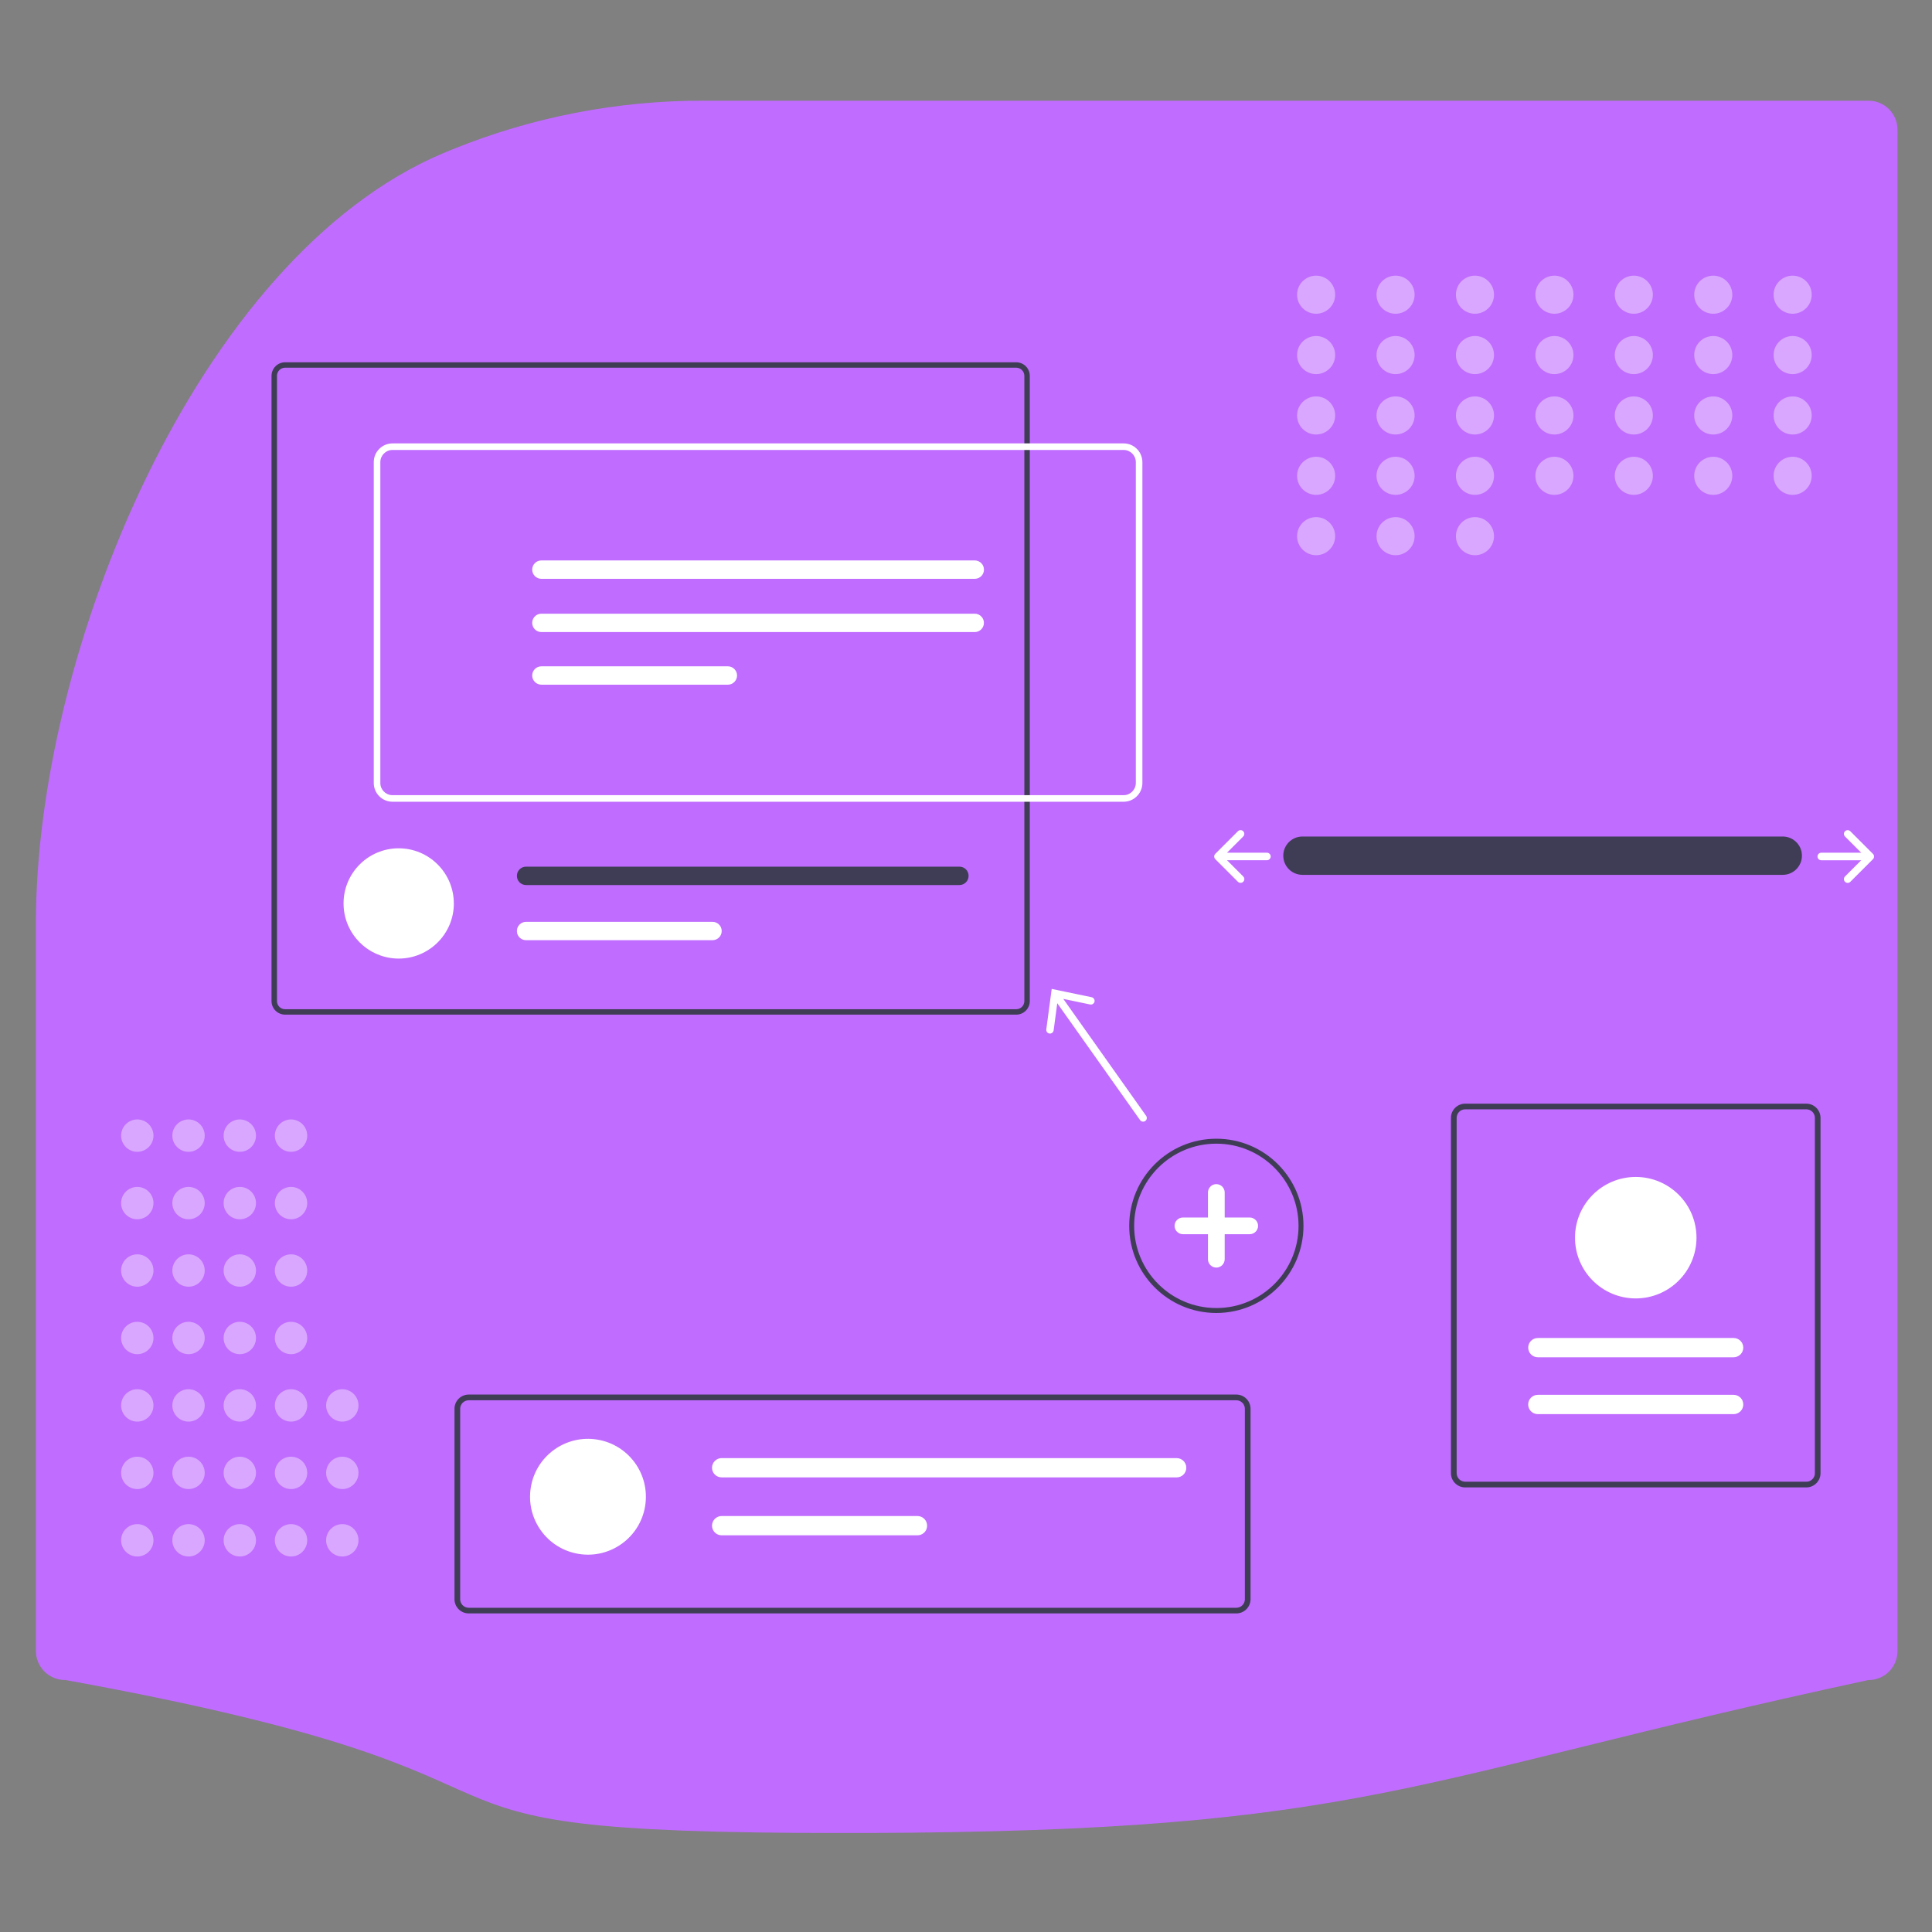 <?xml version="1.0" encoding="UTF-8"?>
<svg id="Layer_1" data-name="Layer 1" xmlns="http://www.w3.org/2000/svg" width="500" height="500" viewBox="0 0 500 500">
  <rect x="0" y="0" width="500" height="500" fill="#808080" stroke="none"/>
  <defs>
    <style>
      .cls-1 {
        fill: #3f3d56;
      }

      .cls-1, .cls-2, .cls-3 {
        stroke-width: 0px;
      }

      .cls-4 {
        opacity: .4;
      }

      .cls-2 {
        fill: #c06cff;
      }

      .cls-3 {
        fill: #fff;
      }
    </style>
  </defs>
  <path class="cls-2" d="M181.95,26.06c-22.2-.04-44.2,4.23-64.77,12.56-.83.34-1.66.68-2.49,1.03C50.74,66.63,9.21,169.5,9.3,238.9v188.39c0,4.14,3.36,7.5,7.5,7.5h.15c144.64,26.28,67.62,39.59,200.41,39.59,1.99,0,3.98,0,5.97,0,130.54-.4,139.91-13.71,260.06-39.56l.18-.02c4.14,0,7.5-3.36,7.5-7.5V33.56c0-4.14-3.36-7.5-7.5-7.5H181.95Z"/>
  <path id="f4300551-56ef-4356-8f30-d0080b223343-1234" class="cls-1" d="M336.99,216.49c-2.74.04-4.92,2.3-4.88,5.04.04,2.67,2.2,4.83,4.88,4.88h124.31c2.74.04,4.99-2.14,5.04-4.88.04-2.74-2.14-4.99-4.88-5.04h0c-.05,0-.11,0-.16,0h-124.31Z"/>
  <path class="cls-3" d="M477.49,215.11c-.38.38-.38,1,0,1.38,0,0,0,0,0,0l4.19,4.19h-10.33c-.54,0-.98.44-.98.98s.44.98.98.98h10.33l-4.19,4.19c-.38.38-.38,1,0,1.38.38.38,1,.38,1.38,0,0,0,0,0,0,0l5.85-5.85c.38-.38.38-1,0-1.38l-5.85-5.85c-.38-.38-1-.38-1.38,0h0Z"/>
  <path class="cls-3" d="M321.74,215.11c.38.38.38,1,0,1.38,0,0,0,0,0,0l-4.19,4.19h10.33c.54,0,.98.44.98.97s-.44.98-.97.98h-10.33l4.19,4.19c.38.38.38,1,0,1.38-.38.38-1,.38-1.38,0h0l-5.85-5.85c-.38-.38-.38-1,0-1.38l5.85-5.85c.38-.38,1-.38,1.38,0,0,0,0,0,0,0Z"/>
  <g class="cls-4">
    <circle class="cls-3" cx="340.61" cy="76.27" r="4.93"/>
    <circle class="cls-3" cx="361.17" cy="76.27" r="4.93"/>
    <circle class="cls-3" cx="381.72" cy="76.27" r="4.93"/>
    <circle class="cls-3" cx="402.28" cy="76.27" r="4.93"/>
    <circle class="cls-3" cx="422.83" cy="76.27" r="4.93"/>
    <circle class="cls-3" cx="443.39" cy="76.27" r="4.93"/>
    <circle class="cls-3" cx="463.94" cy="76.27" r="4.93"/>
    <circle class="cls-3" cx="340.61" cy="91.89" r="4.93"/>
    <circle class="cls-3" cx="361.17" cy="91.89" r="4.93"/>
    <circle class="cls-3" cx="381.72" cy="91.89" r="4.93"/>
    <circle class="cls-3" cx="402.28" cy="91.89" r="4.93"/>
    <circle class="cls-3" cx="422.83" cy="91.89" r="4.93"/>
    <circle class="cls-3" cx="443.39" cy="91.89" r="4.93"/>
    <circle class="cls-3" cx="463.94" cy="91.89" r="4.93"/>
    <circle class="cls-3" cx="340.61" cy="107.52" r="4.93"/>
    <circle class="cls-3" cx="361.17" cy="107.52" r="4.93"/>
    <circle class="cls-3" cx="381.72" cy="107.52" r="4.93"/>
    <circle class="cls-3" cx="402.28" cy="107.52" r="4.93"/>
    <circle class="cls-3" cx="422.83" cy="107.52" r="4.93"/>
    <circle class="cls-3" cx="443.39" cy="107.52" r="4.93"/>
    <circle class="cls-3" cx="463.94" cy="107.52" r="4.93"/>
    <circle class="cls-3" cx="340.61" cy="123.14" r="4.93"/>
    <circle class="cls-3" cx="361.17" cy="123.14" r="4.93"/>
    <circle class="cls-3" cx="340.61" cy="138.76" r="4.93"/>
    <circle class="cls-3" cx="361.17" cy="138.76" r="4.93"/>
    <circle class="cls-3" cx="381.72" cy="138.76" r="4.93"/>
    <circle class="cls-3" cx="381.72" cy="123.14" r="4.93"/>
    <circle class="cls-3" cx="402.28" cy="123.14" r="4.93"/>
    <circle class="cls-3" cx="422.83" cy="123.14" r="4.93"/>
    <circle class="cls-3" cx="443.39" cy="123.14" r="4.93"/>
    <circle class="cls-3" cx="463.94" cy="123.14" r="4.93"/>
  </g>
  <path class="cls-1" d="M314.79,339.8c-12.46,0-22.55-10.1-22.55-22.55s10.1-22.55,22.55-22.55,22.55,10.1,22.55,22.55c-.01,12.45-10.1,22.54-22.55,22.55ZM314.79,295.98c-11.75,0-21.27,9.52-21.27,21.27s9.52,21.27,21.27,21.27,21.27-9.52,21.27-21.27c-.01-11.74-9.53-21.26-21.27-21.27Z"/>
  <path class="cls-3" d="M323.43,315.09h-6.48v-6.48c0-1.19-.97-2.16-2.17-2.16-1.19,0-2.15.97-2.16,2.16v6.48h-6.48c-1.19,0-2.16.97-2.16,2.16s.97,2.16,2.16,2.16h6.48v6.48c0,1.19.97,2.16,2.17,2.16,1.19,0,2.15-.97,2.16-2.16v-6.48h6.48c1.19,0,2.16-.97,2.16-2.16s-.97-2.16-2.16-2.16h0Z"/>
  <g class="cls-4">
    <circle class="cls-3" cx="35.53" cy="398.63" r="4.19"/>
    <circle class="cls-3" cx="35.53" cy="381.18" r="4.19"/>
    <circle class="cls-3" cx="35.53" cy="363.72" r="4.19"/>
    <circle class="cls-3" cx="35.53" cy="346.27" r="4.19"/>
    <circle class="cls-3" cx="35.53" cy="328.81" r="4.19"/>
    <circle class="cls-3" cx="35.53" cy="311.36" r="4.19"/>
    <circle class="cls-3" cx="35.53" cy="293.9" r="4.19"/>
    <circle class="cls-3" cx="48.79" cy="398.63" r="4.19"/>
    <circle class="cls-3" cx="48.79" cy="381.18" r="4.19"/>
    <circle class="cls-3" cx="48.79" cy="363.72" r="4.19"/>
    <circle class="cls-3" cx="48.79" cy="346.27" r="4.19"/>
    <circle class="cls-3" cx="48.79" cy="328.81" r="4.19"/>
    <circle class="cls-3" cx="48.79" cy="311.36" r="4.19"/>
    <circle class="cls-3" cx="48.79" cy="293.9" r="4.19"/>
    <circle class="cls-3" cx="62.06" cy="398.63" r="4.19"/>
    <circle class="cls-3" cx="62.06" cy="381.18" r="4.19"/>
    <circle class="cls-3" cx="62.06" cy="363.72" r="4.19"/>
    <circle class="cls-3" cx="62.06" cy="346.27" r="4.19"/>
    <circle class="cls-3" cx="62.06" cy="328.81" r="4.19"/>
    <circle class="cls-3" cx="62.06" cy="311.36" r="4.19"/>
    <circle class="cls-3" cx="62.06" cy="293.9" r="4.19"/>
    <circle class="cls-3" cx="75.32" cy="398.63" r="4.19"/>
    <circle class="cls-3" cx="75.32" cy="381.18" r="4.19"/>
    <circle class="cls-3" cx="88.59" cy="398.63" r="4.19"/>
    <circle class="cls-3" cx="88.59" cy="381.18" r="4.19"/>
    <circle class="cls-3" cx="88.59" cy="363.72" r="4.19"/>
    <circle class="cls-3" cx="75.32" cy="363.72" r="4.19"/>
    <circle class="cls-3" cx="75.32" cy="346.27" r="4.19"/>
    <circle class="cls-3" cx="75.32" cy="328.81" r="4.19"/>
    <circle class="cls-3" cx="75.32" cy="311.36" r="4.19"/>
    <circle class="cls-3" cx="75.32" cy="293.9" r="4.19"/>
  </g>
  <path class="cls-1" d="M263,93.76H73.78c-1.94,0-3.5,1.57-3.51,3.51v161.81c0,1.94,1.57,3.5,3.51,3.51h189.22c1.94,0,3.5-1.57,3.51-3.51V97.27c0-1.94-1.57-3.5-3.51-3.51ZM265.1,259.08c0,1.16-.94,2.1-2.1,2.11H73.78c-1.16,0-2.1-.95-2.1-2.11V97.27c0-1.16.94-2.11,2.1-2.11h189.22c1.16,0,2.1.95,2.1,2.11v161.81Z"/>
  <path class="cls-3" d="M117.46,233.81c0,.25,0,.5-.02.74-.41,7.87-7.13,13.92-15,13.51-7.3-.38-13.13-6.21-13.51-13.51-.01-.24-.02-.49-.02-.74,0-7.88,6.39-14.27,14.27-14.27s14.27,6.39,14.27,14.27Z"/>
  <path class="cls-1" d="M248.3,224.29h-112.16c-1.31,0-2.38,1.07-2.37,2.39,0,1.31,1.06,2.37,2.37,2.37h112.16c1.31,0,2.38-1.07,2.37-2.39,0-1.31-1.06-2.37-2.37-2.37Z"/>
  <path class="cls-3" d="M184.4,238.57h-48.26c-1.31,0-2.37,1.07-2.37,2.38,0,1.31,1.06,2.37,2.37,2.37h48.26c1.31,0,2.38-1.06,2.38-2.37,0-1.31-1.06-2.38-2.37-2.38h0Z"/>
  <path class="cls-3" d="M290.8,207.49H101.58c-2.68,0-4.84-2.17-4.85-4.85v-83.04c0-2.68,2.17-4.84,4.85-4.85h189.22c2.68,0,4.84,2.17,4.85,4.85v83.04c0,2.68-2.17,4.84-4.85,4.85ZM101.58,116.45c-1.74,0-3.14,1.41-3.15,3.15v83.04c0,1.74,1.41,3.14,3.15,3.15h189.22c1.74,0,3.14-1.41,3.15-3.15v-83.04c0-1.74-1.41-3.14-3.15-3.15H101.58Z"/>
  <path class="cls-3" d="M140.11,145.04c-1.31,0-2.38,1.06-2.38,2.38,0,1.31,1.06,2.38,2.38,2.38h112.16c1.31,0,2.38-1.06,2.38-2.38,0-1.31-1.06-2.38-2.38-2.38h-112.16Z"/>
  <path class="cls-3" d="M140.11,158.82c-1.31,0-2.38,1.07-2.38,2.38s1.07,2.38,2.38,2.38h112.15c1.31,0,2.38-1.07,2.38-2.38s-1.07-2.38-2.38-2.38h-112.15Z"/>
  <path class="cls-3" d="M140.11,172.44c-1.31,0-2.38,1.07-2.38,2.38,0,1.31,1.06,2.37,2.38,2.38h48.26c1.31,0,2.38-1.07,2.38-2.38s-1.07-2.38-2.38-2.38h-48.26Z"/>
  <path class="cls-3" d="M296.61,288.76l-21.43-30.25,6.94,1.45c.52.11,1.03-.22,1.14-.74.11-.52-.22-1.03-.74-1.14h0l-10.34-2.15-1.4,10.47c-.07.53.3,1.01.82,1.08s1.01-.3,1.08-.82h0l.94-7.03,21.43,30.25c.31.43.9.53,1.34.23s.53-.9.23-1.34h0Z"/>
  <path class="cls-1" d="M319.96,417.55H121.3c-2.03,0-3.68-1.65-3.68-3.68v-49.28c0-2.03,1.65-3.68,3.68-3.68h198.66c2.03,0,3.68,1.65,3.68,3.68v49.28c0,2.03-1.65,3.68-3.68,3.68ZM121.3,362.39c-1.22,0-2.21.99-2.21,2.21v49.28c0,1.22.99,2.21,2.21,2.21h198.66c1.22,0,2.21-.99,2.21-2.21v-49.28c0-1.22-.99-2.21-2.21-2.21H121.3Z"/>
  <circle class="cls-3" cx="152.17" cy="387.34" r="14.99" transform="translate(-254.55 475.5) rotate(-80.78)"/>
  <path class="cls-3" d="M186.78,377.35c-1.38,0-2.5,1.11-2.51,2.49s1.11,2.5,2.49,2.51h117.76c1.38,0,2.5-1.11,2.5-2.49,0-1.38-1.11-2.5-2.49-2.5h-117.76Z"/>
  <path class="cls-3" d="M186.78,392.34c-1.38,0-2.5,1.11-2.51,2.49s1.11,2.5,2.49,2.51h50.68c1.38,0,2.5-1.11,2.5-2.49s-1.11-2.5-2.49-2.5h-50.68Z"/>
  <path class="cls-1" d="M379.18,285.63h88.29c2.03,0,3.68,1.65,3.68,3.68v91.95c0,2.03-1.65,3.68-3.68,3.68h-88.29c-2.03,0-3.68-1.65-3.68-3.68v-91.95c0-2.03,1.65-3.68,3.68-3.68ZM467.48,383.47c1.22,0,2.21-.99,2.21-2.21v-91.96c0-1.22-.99-2.21-2.21-2.21h-88.29c-1.22,0-2.21.99-2.21,2.21v91.95c0,1.22.99,2.21,2.21,2.21h88.29Z"/>
  <path class="cls-3" d="M448.66,365.98c1.38,0,2.5-1.12,2.5-2.5s-1.12-2.5-2.5-2.5h-50.67c-1.38,0-2.5,1.12-2.5,2.5s1.12,2.5,2.5,2.5h50.67Z"/>
  <path class="cls-3" d="M448.66,351.26c1.38,0,2.5-1.12,2.5-2.49,0-1.38-1.12-2.5-2.49-2.5h-50.67c-1.38,0-2.5,1.12-2.5,2.49,0,1.38,1.12,2.5,2.49,2.5h50.67Z"/>
  <path class="cls-3" d="M423.33,304.59c8.68,0,15.72,7.04,15.72,15.72,0,8.68-7.04,15.72-15.72,15.72s-15.72-7.04-15.72-15.72c0-8.68,7.04-15.71,15.72-15.72Z"/>
</svg>